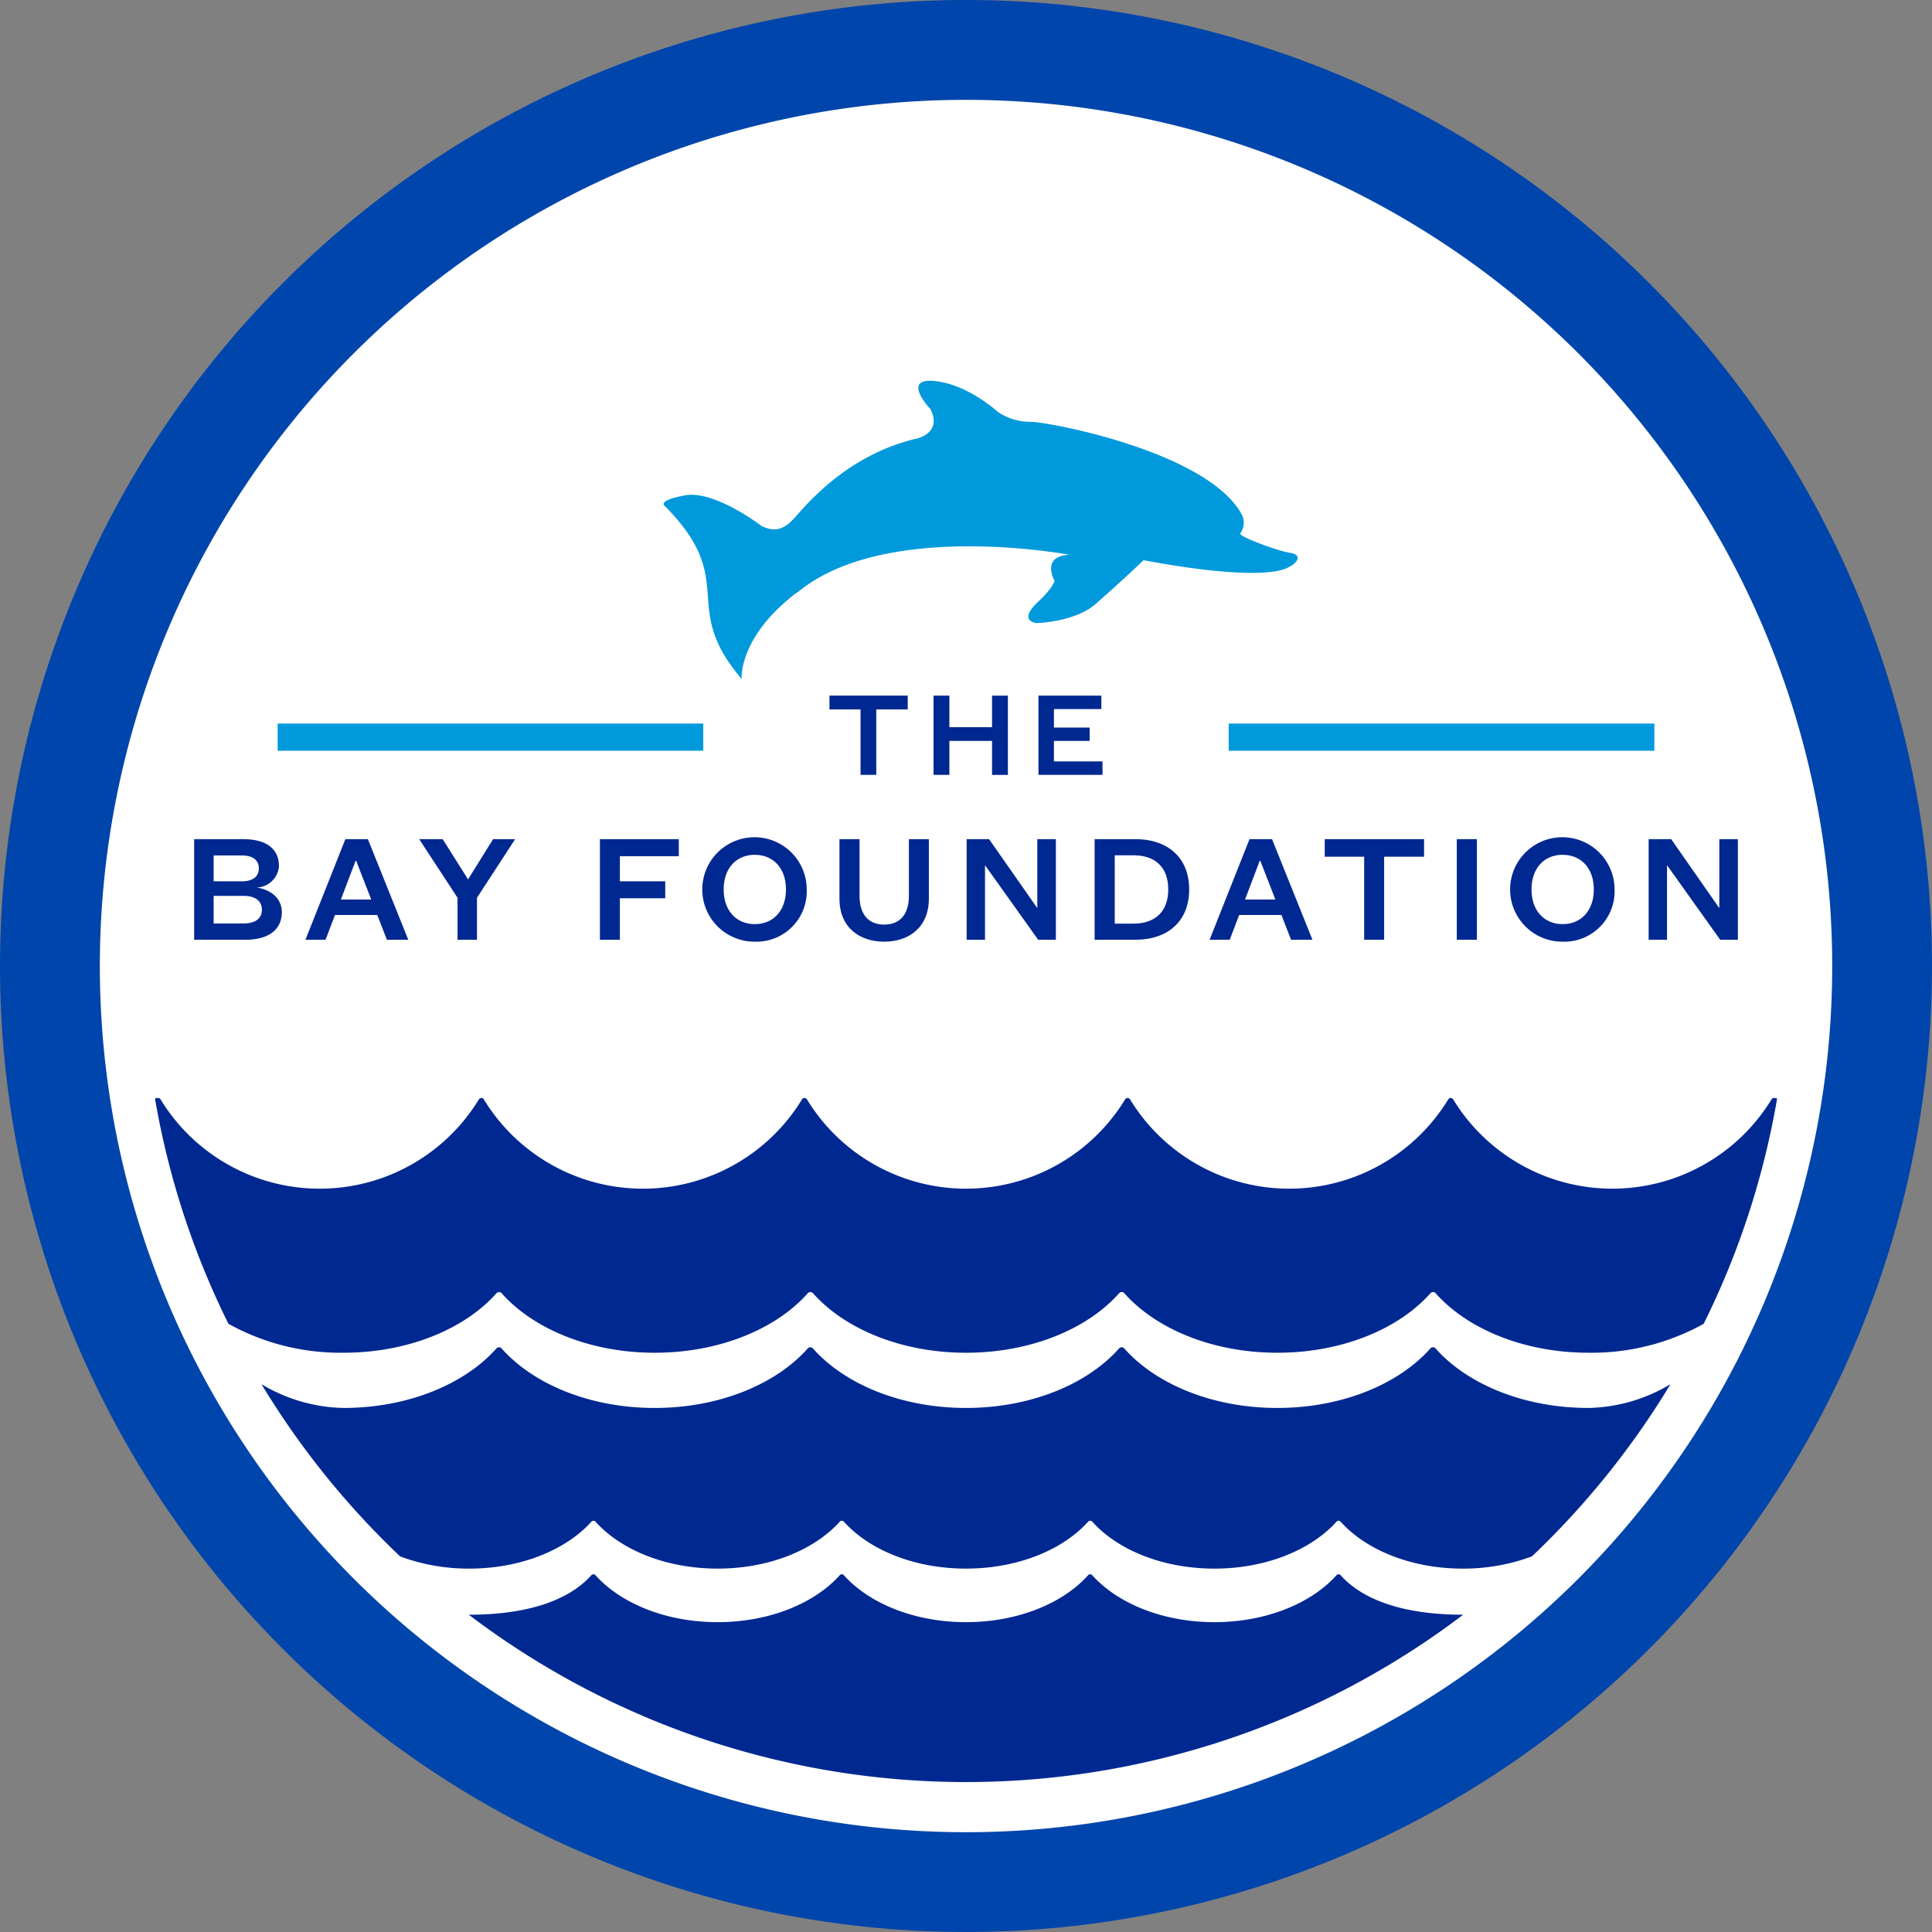 <svg xmlns="http://www.w3.org/2000/svg" width="218.485" height="218.485" viewBox="0 0 218.485 218.485">
  <rect x="0" y="0" width="218.485" height="218.485" fill="#808080" stroke="none"/>
  <g id="Group_309" data-name="Group 309" transform="translate(-18 -18)">
    <circle id="Ellipse_1" data-name="Ellipse 1" cx="102.742" cy="102.742" r="102.742" transform="translate(24.5 24.5)" fill="#fff"/>
    <g id="Group_4" data-name="Group 4" transform="translate(18 18)">
      <g id="Group_1" data-name="Group 1" transform="translate(31.399 81.826)">
        <rect id="Rectangle_1" data-name="Rectangle 1" width="48.137" height="3.072" transform="translate(107.55)" fill="#0099dc"/>
        <rect id="Rectangle_2" data-name="Rectangle 2" width="48.134" height="3.072" fill="#0099dc"/>
      </g>
      <path id="Path_1" data-name="Path 1" d="M212.307,158.145s-.41-4.642,6.09-9.657l.321-.207c9.873-8.117,30.676-4.177,30.676-4.177-3.313.144-1.7,2.941-1.7,2.941s-.157.787-1.85,2.363c-2.367,2.2-.219,2.417-.219,2.417s4.362-.081,6.745-2.185c3.363-2.961,5.386-4.924,5.386-4.924,12.458,2.316,15.656,1.236,16.382.8,0,0,1.117-.481,1.038-1.137-.037-.344-.714-.485-.714-.485-.95-.026-6.077-1.864-5.77-2.22a2,2,0,0,0,.128-2.205c-3.858-6.894-21.055-10.265-23.72-10.4a6.6,6.6,0,0,1-3.817-1.12s-3.427-3.161-7.2-3.5-.423,3.184-.423,3.184c1.386,2.765-1.607,3.34-1.607,3.34-8.055,1.9-12.637,7.748-13.851,9.05s-2.213,1.495-3.619.839c0,0-5.361-4.12-8.724-3.475s-2.21,1.23-2.082,1.357c8.258,8.484,1.4,11.048,8.529,19.4" transform="translate(-128.436 -81.364)" fill="#0099dc" fill-rule="evenodd"/>
      <g id="Group_2" data-name="Group 2" transform="translate(93.803 78.665)">
        <path id="Path_2" data-name="Path 2" d="M253.354,221.39v-7.4H249.84v-1.565h8.849v1.565h-3.557v7.4Z" transform="translate(-249.84 -212.427)" fill="#002891"/>
        <path id="Path_3" data-name="Path 3" d="M278.927,221.39v-8.963h1.792V216h4.823v-3.571h1.793v8.963h-1.793v-3.841h-4.823v3.841Z" transform="translate(-267.158 -212.427)" fill="#002891"/>
        <path id="Path_4" data-name="Path 4" d="M315.5,221.39h-7.242v-8.963h7.113v1.522h-5.363v2.092h4.04v1.508h-4.04v2.319H315.5Z" transform="translate(-284.624 -212.427)" fill="#002891"/>
      </g>
      <g id="Group_3" data-name="Group 3" transform="translate(21.957 94.681)">
        <path id="Path_5" data-name="Path 5" d="M82.183,260.8c0,1.968-1.481,3.124-4.135,3.124H72.268V252.545h5.49c2.872,0,4.1,1.228,4.1,3.088a2.617,2.617,0,0,1-2.529,2.384C80.846,258.234,82.183,259.173,82.183,260.8Zm-7.712-3.486H77.65c1.354,0,1.932-.614,1.932-1.463s-.578-1.463-1.932-1.463H74.471Zm0,1.644v3.124H77.83c1.409,0,2.1-.6,2.1-1.553,0-.939-.686-1.571-2.1-1.571Z" transform="translate(-72.268 -252.329)" fill="#002891"/>
        <path id="Path_6" data-name="Path 6" d="M111.5,261.124h-4.786l-1.065,2.8h-2.276l4.515-11.378h2.547l4.569,11.378h-2.42Zm-4.118-1.752h3.431l-1.7-4.371h-.072Z" transform="translate(-90.789 -252.329)" fill="#002891"/>
        <path id="Path_7" data-name="Path 7" d="M143.516,252.545h2.493l-4.316,6.628v4.75h-2.2v-4.75l-4.335-6.628h2.655l2.871,4.551Z" transform="translate(-109.71 -252.329)" fill="#002891"/>
        <path id="Path_8" data-name="Path 8" d="M185.678,263.923V252.545H194.6v1.932h-6.664v2.835h5.129v1.915h-5.129v4.7Z" transform="translate(-139.792 -252.329)" fill="#002891"/>
        <path id="Path_9" data-name="Path 9" d="M220.336,263.822a5.906,5.906,0,1,1,5.87-5.906A5.7,5.7,0,0,1,220.336,263.822Zm0-9.825c-2.1,0-3.522,1.535-3.522,3.919s1.427,3.919,3.522,3.919,3.522-1.535,3.522-3.919S222.431,254,220.336,254Z" transform="translate(-156.932 -252.01)" fill="#002891"/>
        <path id="Path_10" data-name="Path 10" d="M252.627,259.264v-6.719H254.9v6.412c0,2.077.994,3.251,2.782,3.251,1.806,0,2.8-1.174,2.8-3.251v-6.412h2.258v6.719c0,3.323-2.33,4.876-5.057,4.876S252.627,262.587,252.627,259.264Z" transform="translate(-179.653 -252.329)" fill="#002891"/>
        <path id="Path_11" data-name="Path 11" d="M296.156,260.347v-7.8h2.1v11.378h-2l-6.014-8.434v8.434h-2.077V252.545H290.7Z" transform="translate(-200.807 -252.329)" fill="#002891"/>
        <path id="Path_12" data-name="Path 12" d="M323.949,252.545h4.587c3.739,0,6.105,2.131,6.105,5.689s-2.367,5.689-6.105,5.689h-4.587Zm4.389,9.554c2.528,0,3.937-1.427,3.937-3.883,0-2.42-1.409-3.847-3.937-3.847h-2.113v7.73Z" transform="translate(-222.118 -252.329)" fill="#002891"/>
        <path id="Path_13" data-name="Path 13" d="M364.211,261.124h-4.785l-1.066,2.8h-2.275l4.515-11.378h2.547l4.569,11.378H365.3Zm-4.117-1.752h3.431l-1.7-4.371h-.072Z" transform="translate(-241.252 -252.329)" fill="#002891"/>
        <path id="Path_14" data-name="Path 14" d="M392.726,263.923v-9.392h-4.46v-1.987H399.5v1.987h-4.515v9.392Z" transform="translate(-260.413 -252.329)" fill="#002891"/>
        <path id="Path_15" data-name="Path 15" d="M427.452,252.545v11.378h-2.275V252.545Z" transform="translate(-282.389 -252.329)" fill="#002891"/>
        <path id="Path_16" data-name="Path 16" d="M446.131,263.822a5.906,5.906,0,1,1,5.87-5.906A5.7,5.7,0,0,1,446.131,263.822Zm0-9.825c-2.1,0-3.522,1.535-3.522,3.919s1.427,3.919,3.522,3.919,3.522-1.535,3.522-3.919S448.227,254,446.131,254Z" transform="translate(-291.371 -252.01)" fill="#002891"/>
        <path id="Path_17" data-name="Path 17" d="M486.78,260.347v-7.8h2.1v11.378h-2l-6.014-8.434v8.434h-2.077V252.545h2.547Z" transform="translate(-314.304 -252.329)" fill="#002891"/>
      </g>
      <path id="Path_18" data-name="Path 18" d="M127.242,18A109.242,109.242,0,1,0,236.485,127.242,109.242,109.242,0,0,0,127.242,18Zm0,207.2A97.954,97.954,0,1,1,225.2,127.242,97.954,97.954,0,0,1,127.242,225.2Z" transform="translate(-18 -18)" fill="#0045ab"/>
      <path id="Path_19" data-name="Path 19" d="M232.649,357.325l-.026-.011a.045.045,0,0,0-.043.005,1.966,1.966,0,0,1-.231.147,18.649,18.649,0,0,1-8.894,2.478c-7.344,0-13.766-2.71-17.339-6.762a.4.4,0,0,0-.529,0c-3.573,4.052-9.995,6.762-17.339,6.762s-13.766-2.71-17.339-6.762a.4.4,0,0,0-.529,0c-3.573,4.052-9.995,6.762-17.339,6.762s-13.765-2.71-17.339-6.762a.4.4,0,0,0-.529,0c-3.573,4.052-9.995,6.762-17.339,6.762s-13.766-2.71-17.339-6.762a.4.4,0,0,0-.529,0c-3.573,4.052-9.995,6.762-17.339,6.762a18.666,18.666,0,0,1-8.917-2.49,2.089,2.089,0,0,1-.209-.134.045.045,0,0,0-.043-.005l-.026.011a.018.018,0,0,0-.009.026h0c.058.095.148.235.148.235h0A93.461,93.461,0,0,0,89.047,376.73a22.169,22.169,0,0,0,7.821,1.382c5.859,0,10.982-2.137,13.833-5.333a.319.319,0,0,1,.422,0c2.851,3.2,7.974,5.333,13.833,5.333s10.982-2.137,13.833-5.333a.319.319,0,0,1,.422,0c2.85,3.2,7.974,5.333,13.833,5.333s10.983-2.137,13.833-5.333a.319.319,0,0,1,.422,0c2.851,3.2,7.974,5.333,13.833,5.333s10.982-2.137,13.833-5.333a.319.319,0,0,1,.422,0c2.85,3.2,7.974,5.333,13.833,5.333a22.161,22.161,0,0,0,7.821-1.382,93.445,93.445,0,0,0,15.47-19.145h0s.089-.14.148-.235h0A.018.018,0,0,0,232.649,357.325Zm-23.538,26c-5.814-.016-10.893-1.314-13.726-4.49a.318.318,0,0,0-.422,0c-2.851,3.2-7.974,5.333-13.833,5.333s-10.982-2.137-13.833-5.333a.318.318,0,0,0-.422,0c-2.85,3.2-7.974,5.333-13.833,5.333s-10.982-2.137-13.833-5.333a.318.318,0,0,0-.422,0c-2.851,3.2-7.974,5.333-13.833,5.333s-10.982-2.137-13.833-5.333a.318.318,0,0,0-.422,0c-2.833,3.176-7.913,4.474-13.727,4.49-.081,0-.137-.009-.148-.011s-.011.011-.011.011l.021.016h0a92.985,92.985,0,0,0,112.419-.005h0l.013-.01s0-.013-.011-.011S209.191,383.323,209.112,383.327Zm35.64-58.285a.134.134,0,0,0-.136-.151h-.2a.326.326,0,0,0-.274.151,21.09,21.09,0,0,1-36.009,0,.325.325,0,0,0-.549,0,21.074,21.074,0,0,1-35.992,0,.325.325,0,0,0-.549,0,21.074,21.074,0,0,1-35.991,0,.325.325,0,0,0-.549,0,21.074,21.074,0,0,1-35.992,0,.325.325,0,0,0-.549,0,21.089,21.089,0,0,1-36.009,0h0a.327.327,0,0,0-.274-.151h-.2a.134.134,0,0,0-.136.151h0a92.355,92.355,0,0,0,8.293,25.389,26.145,26.145,0,0,0,13,3.271c7.344,0,13.766-2.71,17.339-6.762a.4.4,0,0,1,.529,0c3.573,4.052,10,6.762,17.339,6.762s13.766-2.71,17.339-6.762a.4.4,0,0,1,.529,0c3.573,4.052,9.995,6.762,17.339,6.762s13.766-2.71,17.339-6.762a.4.4,0,0,1,.529,0c3.573,4.052,9.995,6.762,17.339,6.762s13.766-2.71,17.339-6.762a.4.4,0,0,1,.529,0c3.573,4.052,9.995,6.762,17.339,6.762a26.145,26.145,0,0,0,13-3.271,92.348,92.348,0,0,0,8.293-25.39Z" transform="translate(-43.8 -200.722)" fill="#002891"/>
    </g>
  </g>
</svg>
